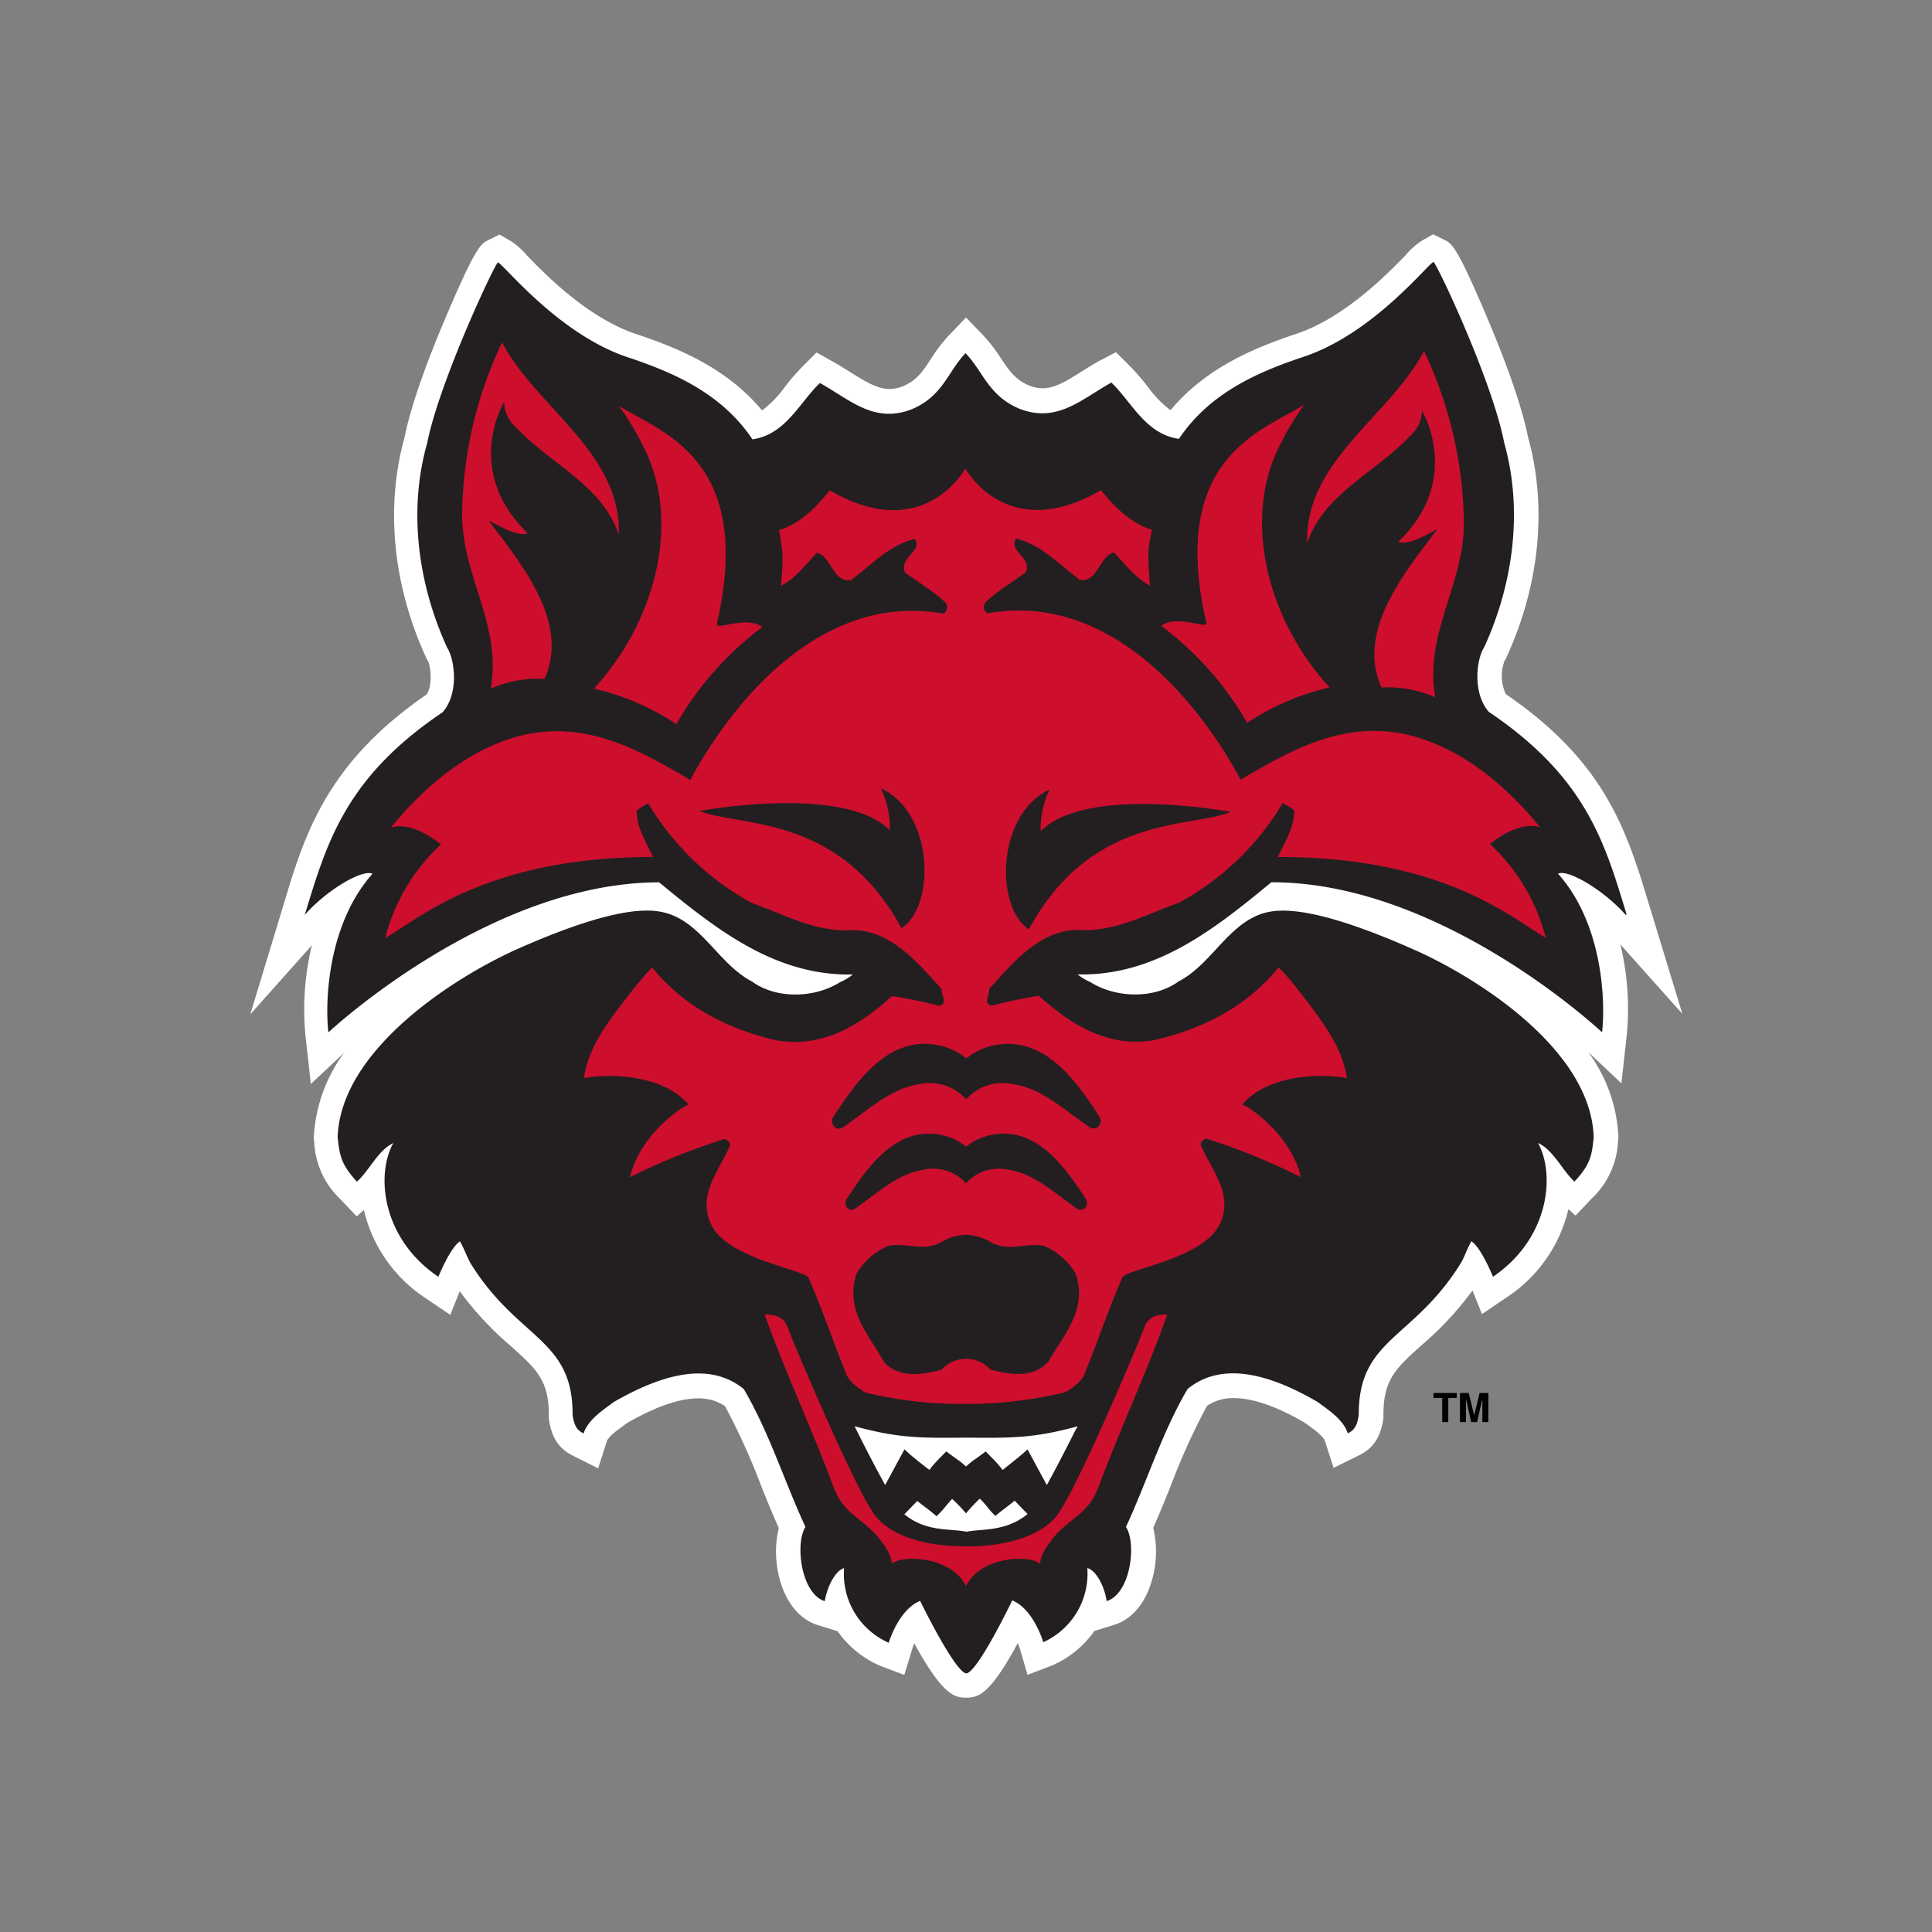 <svg xmlns="http://www.w3.org/2000/svg" viewBox="0 0 300 300"><rect x="0" y="0" width="300" height="300" fill="#808080" stroke="none"/><defs><style>.cls-1{fill:#fff;}.cls-2{fill:#231f20;}.cls-3{fill:#ce0e2d;}.cls-4{fill-rule:evenodd;}.cls-5{fill:none;}</style></defs><g id="Layer_2" data-name="Layer 2"><g id="Layer_122" data-name="Layer 122"><path class="cls-1" d="M261.23,157.42l-5.18-17c-3.43-11.29-6.66-22-22.22-32.63a6.62,6.62,0,0,1-.2-5.18l.15-.24.12-.25c5.18-11.26,6.38-23.4,3.38-34.21-1.07-5.43-3.94-12.85-6.17-18.14-4.86-11.54-5.67-11.94-6.78-12.5l-1.8-.89-1.75,1a11.39,11.39,0,0,0-2.52,2.25c-2.83,2.9-9.45,9.71-17,12.22-6.7,2.23-14.12,5.37-19.5,11.85a17,17,0,0,1-3.58-3.71,34,34,0,0,0-2.89-3.3l-2-2L170.77,56c-1,.54-1.87,1.11-2.75,1.65-2.35,1.48-4.21,2.64-6.11,2.64a5.85,5.85,0,0,1-2.12-.43c-2.17-.93-3.08-2.3-4.34-4.18a25.17,25.17,0,0,0-2.72-3.55L150,49.3l-2.74,2.87a23.47,23.47,0,0,0-2.75,3.63c-1.24,1.89-2.14,3.25-4.28,4.17a5.85,5.85,0,0,1-2.12.43c-1.9,0-3.76-1.17-6.12-2.64-.87-.55-1.77-1.11-2.74-1.65l-2.45-1.38-2,2a34,34,0,0,0-2.89,3.3,16.72,16.72,0,0,1-3.58,3.7c-5.38-6.47-12.8-9.62-19.5-11.84-7.57-2.51-14.2-9.32-17-12.22a11.39,11.39,0,0,0-2.52-2.25l-1.75-1-1.79.89c-1.12.56-1.92,1-6.78,12.49-2.24,5.3-5.11,12.72-6.18,18.15-3,10.81-1.8,22.95,3.38,34.21l.09.22.16.23c.4.74.81,3.63-.18,5.22-15.56,10.67-19,21.84-22.22,32.63l-5.18,17.05,9.57-10.73a42.37,42.37,0,0,0-1,14l.84,7.54,5.17-4.85a24.12,24.12,0,0,0-4.71,13.12v.29l.07.54a13,13,0,0,0,4,8.74l2.6,2.72,1.1-1a22.52,22.52,0,0,0,9.52,13.65l3.9,2.64,1.47-3.67a49.87,49.87,0,0,0,8,8.58c3.9,3.51,5.86,5.27,5.83,10.68V220l0,.25c.39,2.94,1.56,4.74,3.82,5.83L92.88,228l1.34-4.16C94.46,223,96,222,97,221.24l.42-.31c4.49-2.55,8.1-3.79,11-3.79a7.2,7.2,0,0,1,4.16,1.2,102.44,102.44,0,0,1,5.55,12.23c.89,2.21,1.8,4.47,2.8,6.7a16.08,16.08,0,0,0,.55,9.23c1.11,3,3.06,5.09,5.5,5.84l3.08.95a15.64,15.64,0,0,0,6.55,5.35l3.81,1.44,1.19-3.9a9.28,9.28,0,0,1,.36-1c4.42,8.09,6.25,8.28,7.64,8.43l.41,0,.4,0c1.47-.16,3.25-.35,7.62-8.47.14.33.26.66.35.93l1.16,4,3.84-1.47a15.57,15.57,0,0,0,6.55-5.35l3.08-.95c2.43-.75,4.39-2.82,5.5-5.84a16,16,0,0,0,.55-9.22c1-2.24,1.91-4.5,2.79-6.7a103.5,103.5,0,0,1,5.56-12.24,7.12,7.12,0,0,1,4.16-1.2c2.95,0,6.56,1.24,11,3.8l.41.3c1,.72,2.5,1.81,2.74,2.55l1.35,4.17,3.93-1.93c2.25-1.09,3.42-2.89,3.81-5.83l0-.25v-.26c0-5.42,1.93-7.18,5.83-10.69a50.14,50.14,0,0,0,8-8.57l1.47,3.66,3.9-2.64a22.52,22.52,0,0,0,9.52-13.65l1.1,1,2.6-2.73a13,13,0,0,0,4-8.73l.06-.55v-.29a24,24,0,0,0-4.68-13.1l5.15,4.86.84-7.57a42.59,42.59,0,0,0-1-14Z"/><path class="cls-2" d="M252.58,142c-3.39-11.15-6.28-21.28-21.41-31.47-2.63-3.08-1.83-8.35-.72-10,4.46-9.68,6.11-21.17,3.13-31.74-1.83-9.56-10.45-27.87-11-28.12-1.14.64-9.48,11.2-20.21,14.75-7.2,2.4-14.56,5.64-19.31,12.73-5.19-.76-7.32-5.71-10.49-8.75-4.74,2.66-8.44,6.34-14.27,4.07-4.84-2.05-5.58-5.72-8.37-8.63-2.78,2.91-3.5,6.65-8.33,8.7-5.83,2.28-9.53-1.41-14.28-4.07-3.16,3-5.29,8-10.48,8.75-4.75-7.09-12.12-10.34-19.32-12.73-10.72-3.56-19-14.12-20.2-14.75-.5.26-9.11,18.55-11,28.12-3,10.57-1.32,22.06,3.13,31.74,1.11,1.7,1.91,7-.72,10-15.14,10.19-18,20.32-21.41,31.47,3.53-4,9.06-7.15,10.52-6.39-6.84,7.68-7.42,19.5-6.85,24.63,0,0,24.85-23.28,51.36-23.3,8.86,7.28,18,14.56,30.08,14.31a9,9,0,0,1-2,1.2c-3.92,2.47-9.87,2.66-13.67-.12-5.13-2.67-7.73-9.06-13.36-10.64-2.22-.58-7.36-1.4-23.32,5.72C70.1,152,52.81,163.22,52.43,176.65c.31,2.53.42,4.09,3,6.84,2-1.84,3.23-4.82,5.64-6-2.78,5.07-1.68,14.91,7,20.77,0,0,1.84-4.56,3.36-5.5.89,1.64,1.13,2.6,1.8,3.66,7.3,11.61,15.75,11.48,15.68,23.25.26,2,.91,2.52,1.71,2.91.7-2.15,3-3.61,4.69-4.88,5.63-3.22,14.11-7,20.19-2,4,6.84,6.28,14.31,9.57,21.4-1.65,2.6-.68,10.38,3,11.53.4-2.45,1.75-4.81,3-5.13A11.67,11.67,0,0,0,138,255.09s1.52-5.16,4.88-6.5c0,0,5.39,11.07,7.17,11.26,1.77-.19,7.13-11.34,7.13-11.34C160.51,249.87,162,255,162,255a11.69,11.69,0,0,0,6.84-11.51c1.29.32,2.64,2.68,3,5.13,3.72-1.15,4.69-8.93,3-11.52,3.29-7.1,5.56-14.57,9.56-21.41,6.07-5,14.56-1.27,20.19,2,1.71,1.27,4,2.73,4.69,4.88.79-.39,1.45-.89,1.71-2.91-.06-11.77,8.38-11.65,15.68-23.26.67-1,.91-2,1.8-3.66,1.52.95,3.36,5.51,3.36,5.51,8.64-5.86,9.75-15.7,7-20.77,2.41,1.14,3.67,4.12,5.64,6,2.61-2.75,2.72-4.31,3-6.84-.37-13.43-17.62-24.59-27.73-29.1-16-7.12-21.15-6.36-23.37-5.79-5.63,1.58-8.23,8-13.36,10.64-3.8,2.78-9.75,2.59-13.68.12a9.14,9.14,0,0,1-2-1.2c12.1.25,21.21-7,30.08-14.31,26.56-.07,51.36,23.3,51.36,23.3.57-5.13,0-17-6.84-24.63,1.45-.76,7,2.44,10.51,6.39M150,237.83c-2.53-.51-6.17.09-9.57-2.69l2-2.07c1.33,1.05,1.68,1.25,3,2.36,1.16-1.11,1.05-1.17,2.41-2.68A20.91,20.91,0,0,1,150,235a25.3,25.3,0,0,1,2.14-2.29c1.36,1.35,1.26,1.57,2.42,2.68,1.35-1.11,1.7-1.31,3-2.36l2,2.07c-3.42,2.78-7,2.25-9.58,2.76m17-15.76c-1.61,3.21-2.93,5.75-4.16,8l-.27.5-3-5.54c-.95.93-3,2.48-3.61,3l-.27.2-.19-.28a20.31,20.31,0,0,0-1.71-1.87l-.71-.73c-.51.4-1.06.79-1.56,1.14a13.63,13.63,0,0,0-1.28,1l-.22.2-.21-.2a13.89,13.89,0,0,0-1.28-1c-.51-.36-1.06-.75-1.57-1.15-.22.23-.47.47-.71.73a20.46,20.46,0,0,0-1.71,1.87l-.19.28-.27-.2c-.66-.5-2.66-2.05-3.61-3l-3,5.54-.28-.5c-1.22-2.22-2.58-4.83-4.16-8l-.31-.62.68.18c6.26,1.65,9.67,1.65,16.5,1.59h.29c6.83.06,10.25.06,16.52-1.59l.67-.18Z"/><path class="cls-3" d="M96.05,82.93C93.46,75.33,85.66,72.21,80,66.24a5.3,5.3,0,0,1-1.72-3.83c-2.22,4-4.35,12.71,3.67,20.39-2,.75-6.25-2.3-6-1.86,4.87,6.46,12.59,15.66,8.6,24.47a18.38,18.38,0,0,0-8.36,1.52c1.77-9.63-4.24-17.16-4.43-26.6a63.67,63.67,0,0,1,6.2-27.17c5.2,10,18.56,17.17,18.11,29.77"/><path class="cls-3" d="M111.38,96.92c-.24,1,4.52-1.37,7,.44a49.48,49.48,0,0,0-13.35,15.08,39.07,39.07,0,0,0-12.8-5.51c9.91-10.84,13.24-26,8-36.92a46,46,0,0,0-4.12-7c6.08,4,21.19,7.9,15.2,33.87"/><path class="cls-3" d="M198.55,150.2c-5.06,6.26-11.9,9.55-19.12,11.27-7.15,1.33-13-2.22-18.11-6.84a68.63,68.63,0,0,0-7.28,1.52c-1.52-.38-.32-1.52-.44-2.6,4.05-4.49,8.48-9.75,14.88-9.11,5.44-.07,9.81-2.6,14.56-4.25a42.19,42.19,0,0,0,16.15-15.51c1.39.86,1.09.56,1.77,1.2.07,2.31-1.26,4.54-2.53,7.19,25.68,0,36.16,9.4,41.6,12.56a30,30,0,0,0-8.67-14.56c3.08-2.48,5.89-3.23,7.79-2.6-5.45-6.71-12.17-12.15-20-14.24-10.26-2.6-18.66,2.23-26.51,6.84-1.95-3.66-16.18-29.9-39.28-25.84a1.09,1.09,0,0,1-.32-1.71c2-1.9,4.18-3.1,6.27-4.69.95-2.34-2.85-3.29-1.52-5.19,3.8.89,6.71,4,9.88,6.4,2.85.44,3-3.74,5.32-4.25,1.89,2,3.29,3.93,5.57,5.14-.33-5-.41-5,.31-8.67-3.29-1-5.92-3.63-7.89-6.16-14.63,8.53-21.09-3.35-21.09-3.35s-6.42,11.93-21.05,3.39c-2,2.54-4.59,5.21-7.88,6.16.68,3.84.68,3.92.31,8.67,2.28-1.2,3.67-3.1,5.57-5.13,2.28.51,2.47,4.68,5.32,4.24,3.17-2.41,6.08-5.51,9.88-6.39,1.33,1.9-2.47,2.84-1.52,5.19,2.09,1.58,4.3,2.79,6.27,4.68a1.11,1.11,0,0,1-.32,1.72c-23.1-4.07-37.33,22.18-39.28,25.84-7.85-4.62-16.25-9.44-26.51-6.85-7.79,2.09-14.5,7.54-20,14.25,1.9-.63,4.71.12,7.79,2.6a30,30,0,0,0-8.67,14.56c5.44-3.17,16-12.61,41.6-12.61-1.26-2.65-2.6-4.84-2.53-7.15.67-.64.38-.34,1.77-1.2a42.29,42.29,0,0,0,16.15,15.52c4.75,1.65,9.12,4.18,14.56,4.24,6.4-.64,10.83,4.62,14.88,9.12-.12,1.07,1.08,2.21-.44,2.59a71.22,71.22,0,0,0-7.28-1.52c-5.07,4.63-11,8.17-18.12,6.84-7.21-1.71-14-5-19.12-11.27-1,.95-1.77,2-2.59,2.91-3.42,4.44-7.29,8.93-8,14.25,3.92-.7,12.12-.64,16.27,4.12-1.52.5-7.72,5.07-9.12,11.27a98.66,98.66,0,0,1,14.76-5.95c.38.19.94.69.75,1.07-1.64,3.86-5.27,7.81-2.78,12.48,2.66,5,13.61,6.64,14.94,7.91,2.28,5.27,3.8,9.87,5.89,15,.38,1.21,2,2.35,3,2.93A63,63,0,0,0,149.88,218a64.54,64.54,0,0,0,15.56-1.83c1-.57,2.66-1.72,3-2.92,2.09-5.13,3.61-9.73,5.88-15,1.34-1.27,12.29-2.93,14.95-7.92,2.49-4.66-1.14-8.61-2.79-12.47-.19-.38.38-.89.76-1.08a101,101,0,0,1,14.76,6c-1.41-6.2-7.6-10.76-9.12-11.27,4.14-4.76,12.35-4.81,16.27-4.11-.76-5.32-4.62-9.82-8-14.25-.82-1-1.64-2-2.6-2.91M163,122.55a14.05,14.05,0,0,0-1.4,6.52c7.1-7.22,29.51-3,29.51-3-5.83,2.53-21.6.22-31.35,18.24-5.31-3.49-5-17.94,3.24-21.72M140,144.16c-9.74-18-25.52-15.71-31.35-18.24,0,0,22.42-4.18,29.52,3a14.2,14.2,0,0,0-1.4-6.52c8.25,3.78,8.55,18.24,3.23,21.72m22.73,67.37c-2.28,2.53-5.88,2-8.92,1.18A5.13,5.13,0,0,0,150,211h0a5.09,5.09,0,0,0-3.79,1.68c-3,.83-6.65,1.36-8.92-1.17-2.35-4.19-6.21-8.17-4.25-13.81a10.55,10.55,0,0,1,4.88-4.24c3-.57,5.54,1,8.35-.64a8,8,0,0,1,3.73-1.09,8,8,0,0,1,3.76,1.1c2.81,1.66,5.38.06,8.36.63a10.55,10.55,0,0,1,4.88,4.24c2,5.64-1.9,9.63-4.25,13.81m5.87-24.13a.94.94,0,0,1-.84.46h-.19l-.12,0c-.85-.57-1.69-1.21-2.51-1.82-2.58-1.93-5.24-3.93-8.42-4.39a7.76,7.76,0,0,0-1.49-.15,6.73,6.73,0,0,0-4.84,2.06l-.21.2-.19-.2a6.86,6.86,0,0,0-6.33-1.92c-3.19.47-5.86,2.47-8.43,4.4-.82.61-1.67,1.25-2.51,1.82l-.12,0a1,1,0,0,1-1-.45,1.24,1.24,0,0,1,.06-1.23c2.65-4,6.64-10.13,12.71-10.13a10.17,10.17,0,0,1,2.58.34,9,9,0,0,1,3.26,1.68,8.88,8.88,0,0,1,3.3-1.68,9.77,9.77,0,0,1,2.55-.34c6.07,0,10.06,6.09,12.71,10.12a1.26,1.26,0,0,1,.06,1.24m2.08-12.69a1,1,0,0,1-.92.52l-.22,0h-.07l-.06,0c-.95-.64-1.89-1.35-2.81-2-2.85-2.14-5.82-4.36-9.34-4.88a8.93,8.93,0,0,0-1.67-.17,7.52,7.52,0,0,0-5.38,2.29l-.23.22-.22-.22a7.58,7.58,0,0,0-7-2.12c-3.55.52-6.51,2.74-9.37,4.88-.91.68-1.85,1.39-2.8,2l-.06,0h-.07a1,1,0,0,1-1.14-.5,1.36,1.36,0,0,1,.06-1.36c3-4.5,7.38-11.27,14.13-11.27a11.05,11.05,0,0,1,2.87.38,10.06,10.06,0,0,1,3.63,1.87,10.24,10.24,0,0,1,3.67-1.88,11.06,11.06,0,0,1,2.83-.37c6.75,0,11.19,6.77,14.13,11.25a1.37,1.37,0,0,1,.07,1.38"/><path class="cls-3" d="M203,84.27c2.6-7.6,10.4-10.72,16.08-16.69a5.3,5.3,0,0,0,1.72-3.83c2.21,4.06,4.34,12.71-3.68,20.39,2,.75,6.27-2.3,6-1.86-4.87,6.46-12.59,15.67-8.6,24.47a18.51,18.51,0,0,1,8.36,1.52c-1.77-9.62,4.24-17.16,4.43-26.6a63.62,63.62,0,0,0-6.2-27.16c-5.19,10-18.56,17.16-18.12,29.76"/><path class="cls-3" d="M187.3,96.73c.24,1.06-4.51-1.37-7,.44a49.65,49.65,0,0,1,13.36,15.08,39,39,0,0,1,12.79-5.51c-9.91-10.84-13.24-26-8.05-36.92a45.47,45.47,0,0,1,4.12-7c-6.08,4-21.19,7.9-15.2,33.87"/><path class="cls-3" d="M150,246.26c-2.39-4.72-10.05-4.83-11.51-3.44-.06-1.46-1.18-2.95-2.2-4.21-2.72-3.11-5.21-3.52-6.79-7.51-3.36-9.12-7.54-17.92-10.77-27,1.4,0,2.92.31,3.49,1.83,1.65,4.25,10.27,24.46,13.25,28.77,0,0,2.51,5.42,14.52,5.42s14.54-5.42,14.54-5.42c3-4.31,11.61-24.52,13.25-28.77.57-1.52,2.09-1.83,3.48-1.83-3.22,9.11-7.4,17.91-10.76,27-1.59,4-4.07,4.4-6.8,7.51-1,1.26-2.13,2.75-2.19,4.21-1.46-1.39-9.12-1.28-11.51,3.44"/><polygon class="cls-4" points="222.59 216.3 222.59 217.07 223.95 217.07 223.95 220.82 224.89 220.82 224.89 217.07 226.21 217.07 226.21 216.3 222.59 216.3"/><polygon class="cls-4" points="229.37 220.82 230.18 217.16 230.18 220.82 231.11 220.82 231.11 216.3 229.75 216.3 228.91 219.77 228.06 216.3 226.7 216.3 226.7 220.82 227.63 220.82 227.63 217.16 228.44 220.82 229.37 220.82"/><rect class="cls-5" width="300" height="300"/></g></g></svg>